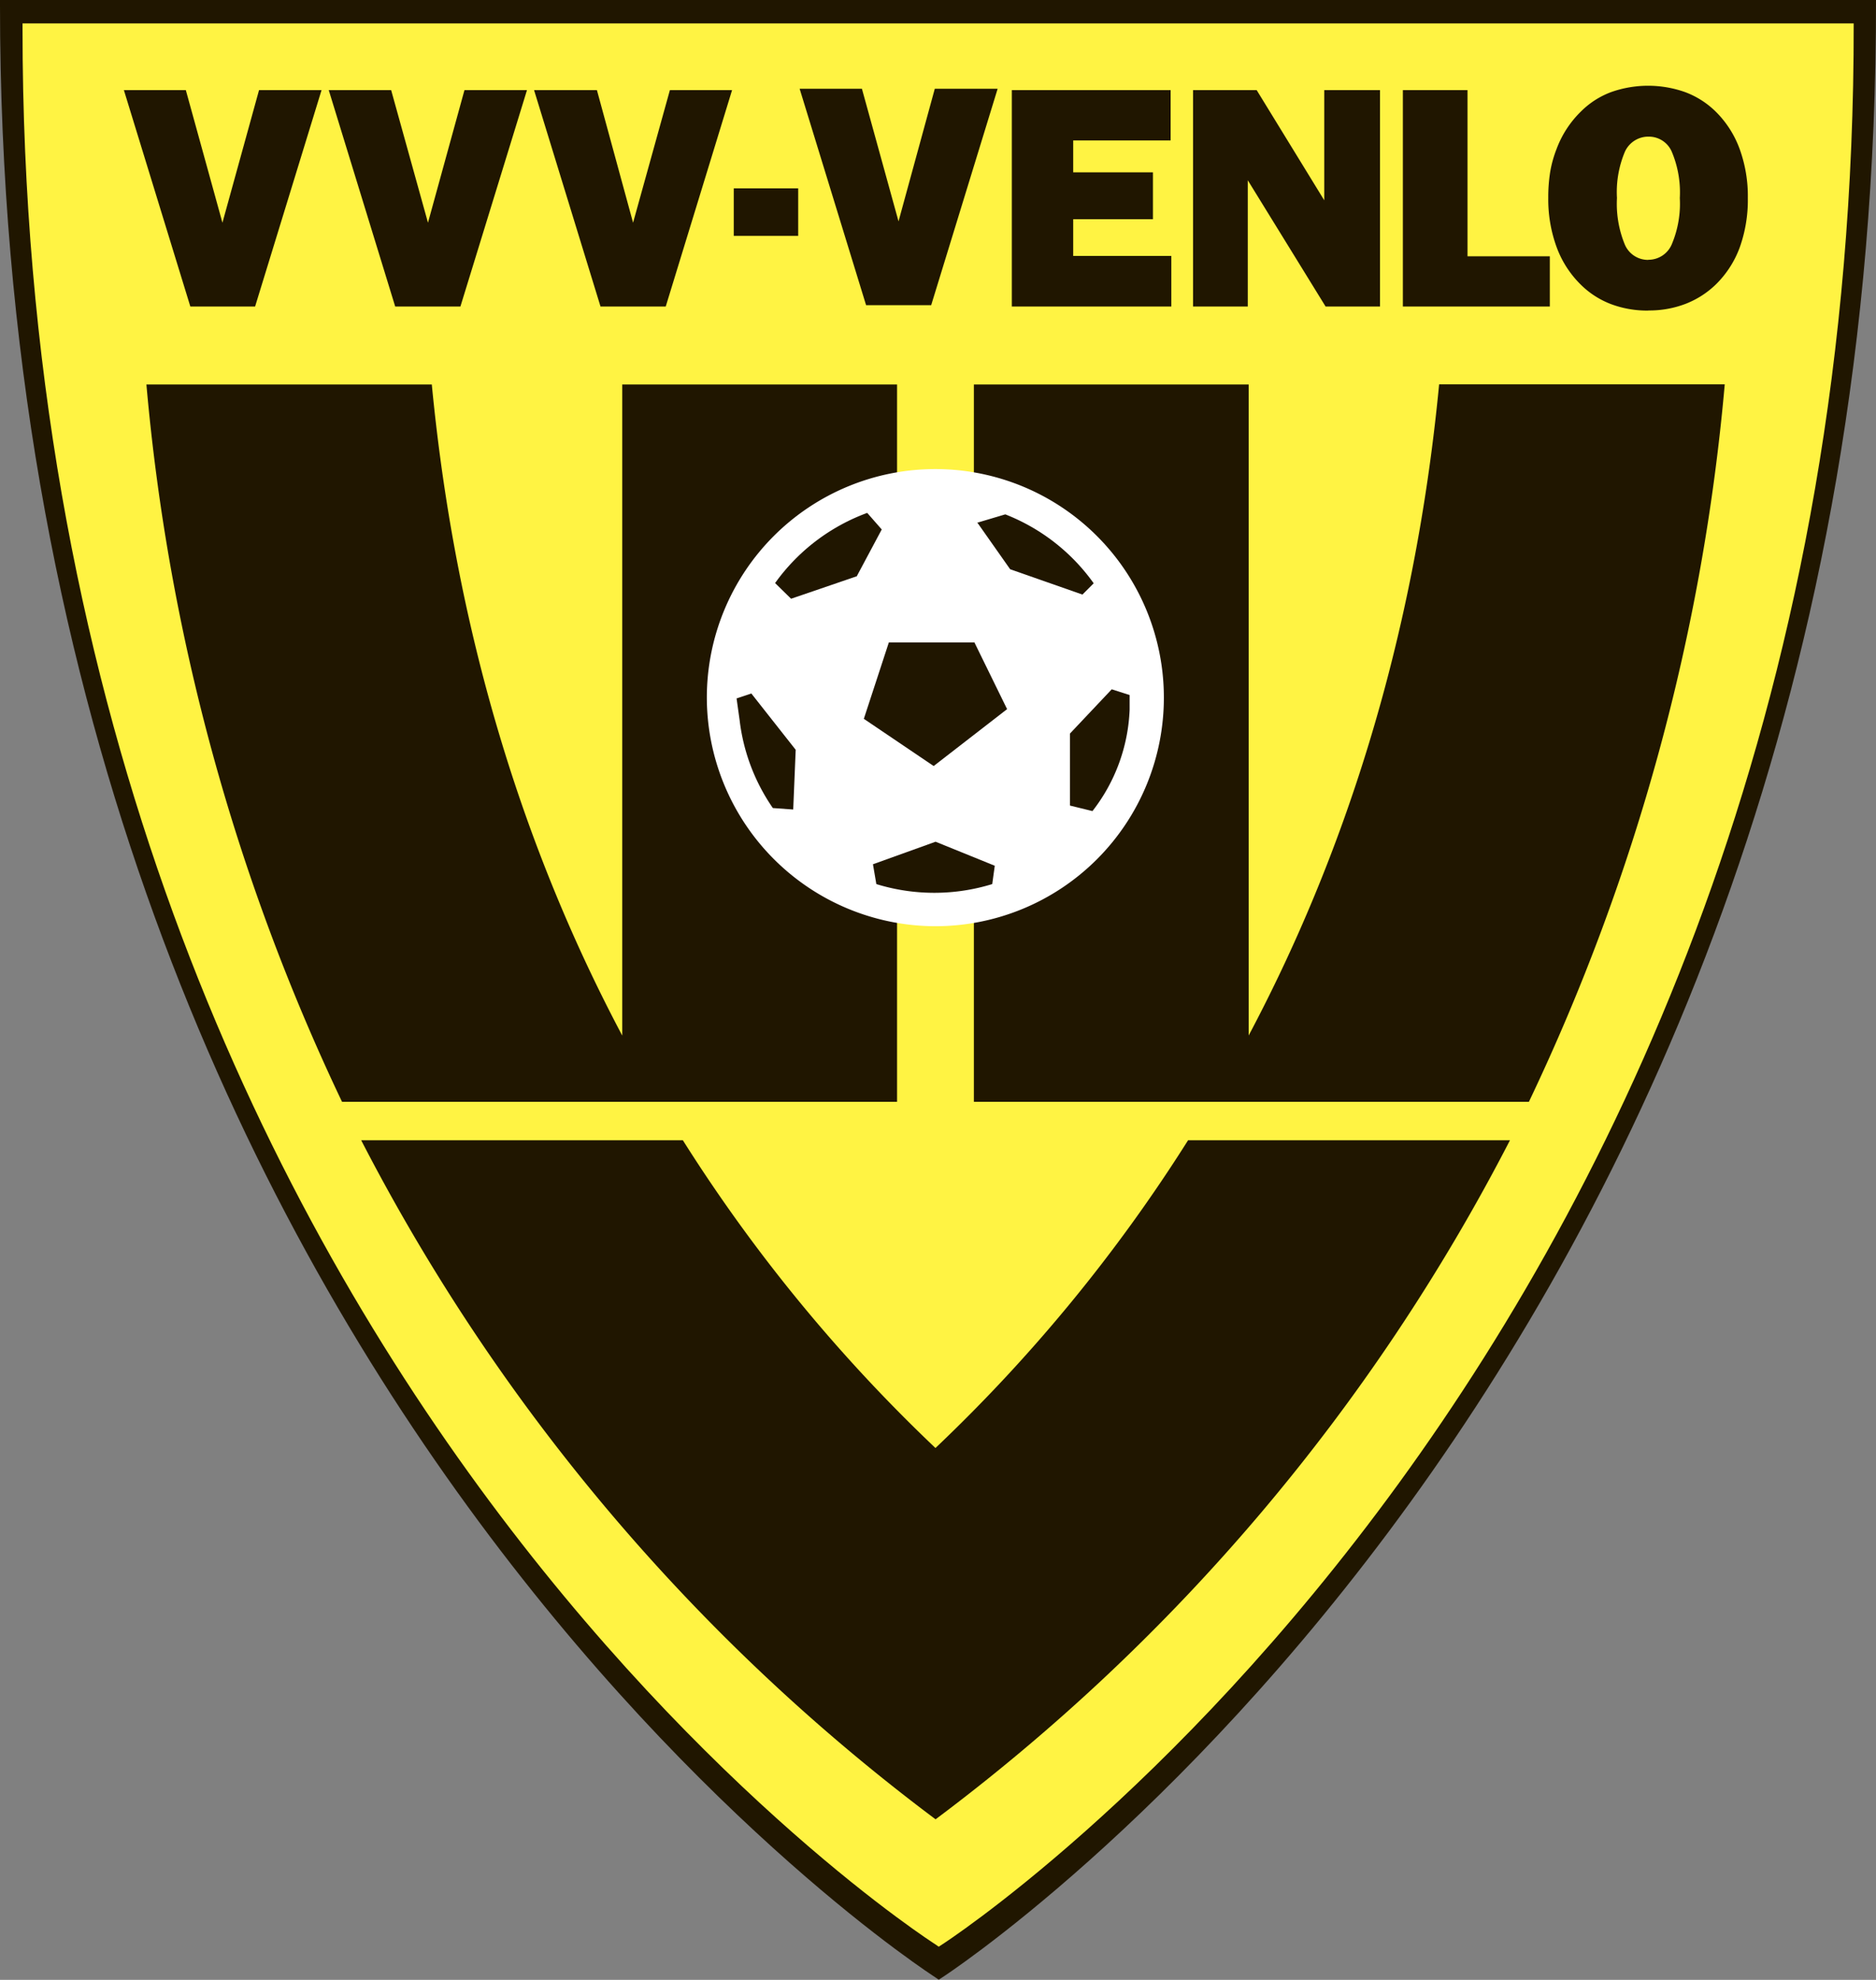 <svg xmlns="http://www.w3.org/2000/svg" viewBox="0 0 166.57 175.75"><rect x="0" y="0" width="166.57" height="175.75" fill="#808080" stroke="none"/><defs><style>.cls-1,.cls-3{fill:#201600;}.cls-2{fill:#fff343;}.cls-3,.cls-4{fill-rule:evenodd;}.cls-4{fill:#fff;}</style></defs><title>Ресурс 1</title><g id="Слой_2" data-name="Слой 2"><g id="Слой_1-2" data-name="Слой 1"><path class="cls-1" d="M1.13,0H166.57c.17,121.68-82.87,175.51-82.87,175.51l-.35.23-.3-.21S0,122.41,0,.47V0Z"/><path class="cls-2" d="M3.09,2.08h161.5c.17,118.21-80.89,170.5-80.89,170.5l-.35.23-.3-.21S2,121,2,2.54V2.08Z"/><path class="cls-3" d="M83.06,128.54a142.45,142.45,0,0,1-22.43-27.32H32.07a176,176,0,0,0,51,60.28,176,176,0,0,0,51-60.28H105.49a142.5,142.5,0,0,1-22.43,27.32ZM55.25,34.13H79.65V97.81H30.37A186,186,0,0,1,13,34.13H38.34c2.23,23.2,8.68,42.29,16.91,57.8V34.13Zm55.63,0H86.47V97.81h49.28a186,186,0,0,0,17.39-63.69H127.78c-2.23,23.2-8.68,42.29-16.91,57.8V34.13Z"/><path class="cls-3" d="M22.65,27.21,28.55,8H23L19.75,19.77,16.5,8H11l5.9,19.21Zm18.23,0L46.79,8H41.24L38,19.77,34.73,8H29.19l5.9,19.21Zm18.23,0L65,8H59.48L56.21,19.77,53,8H47.42l5.9,19.21Zm23.57-.12,5.9-19.21H83L79.78,19.65,76.53,7.88H71l5.9,19.21Zm63.67.48a9.17,9.17,0,0,1-3.3-.57,7.7,7.7,0,0,1-2.68-1.72,9,9,0,0,1-2.16-3.35,12.33,12.33,0,0,1-.74-4.36,14.15,14.15,0,0,1,.17-2.3,10.3,10.3,0,0,1,.57-2.05,9.06,9.06,0,0,1,2.18-3.34,7.47,7.47,0,0,1,2.65-1.7,9.84,9.84,0,0,1,6.59,0,7.71,7.71,0,0,1,2.68,1.7,9,9,0,0,1,2.14,3.31,12.23,12.23,0,0,1,.74,4.38,12.55,12.55,0,0,1-.71,4.37,8.91,8.91,0,0,1-2.15,3.33,8.05,8.05,0,0,1-2.66,1.7,9,9,0,0,1-3.32.59Zm0-4.51a2.25,2.25,0,0,0,2.09-1.38,9.26,9.26,0,0,0,.71-4.1,9.28,9.28,0,0,0-.7-4.08,2.21,2.21,0,0,0-2.05-1.37,2.28,2.28,0,0,0-2.13,1.35,9.22,9.22,0,0,0-.7,4.1,9.49,9.49,0,0,0,.69,4.11,2.23,2.23,0,0,0,2.09,1.38Zm-21.79,4.15V8h5.74V22.75h7.31v4.46Zm-18.63,0V8h5.65l6,9.78V8h4.95V27.21H117.7L110.79,16V27.21Zm-16.09,0V8h14.1v4.47H95.29V15.3h7.08v4.16H95.29v3.26H104v4.49ZM65.15,20.94V16.72h5.72v4.22Z"/><path class="cls-4" d="M83.06,82.22a20.29,20.29,0,1,0-20.3-20.3,20.33,20.33,0,0,0,20.3,20.3Z"/><path class="cls-3" d="M70.43,71.86l-1.81-.13a17.27,17.27,0,0,1-2.95-7.81L65.4,62l1.31-.44,3.94,5-.22,5.3Z"/><path class="cls-3" d="M95,65.12l3.71-3.93,1.59.51V63A15.64,15.64,0,0,1,97,72l-2-.49V65.12Z"/><path class="cls-3" d="M86.74,46.41l2.52-.75a17.44,17.44,0,0,1,7.85,6.12l-1,1-6.42-2.25-2.92-4.15Z"/><path class="cls-3" d="M76.09,51.15l-5.85,2-1.42-1.39A17.46,17.46,0,0,1,77,45.53L78.29,47l-2.21,4.14Z"/><path class="cls-3" d="M88.32,76.9l-.22,1.58a17.47,17.47,0,0,1-10.29,0l-.3-1.76,5.56-2,5.25,2.13Z"/><polygon class="cls-3" points="76.7 63.81 78.92 57.03 86.52 57.03 89.42 62.95 82.9 68 76.7 63.81 76.7 63.81 76.7 63.81"/></g></g></svg>